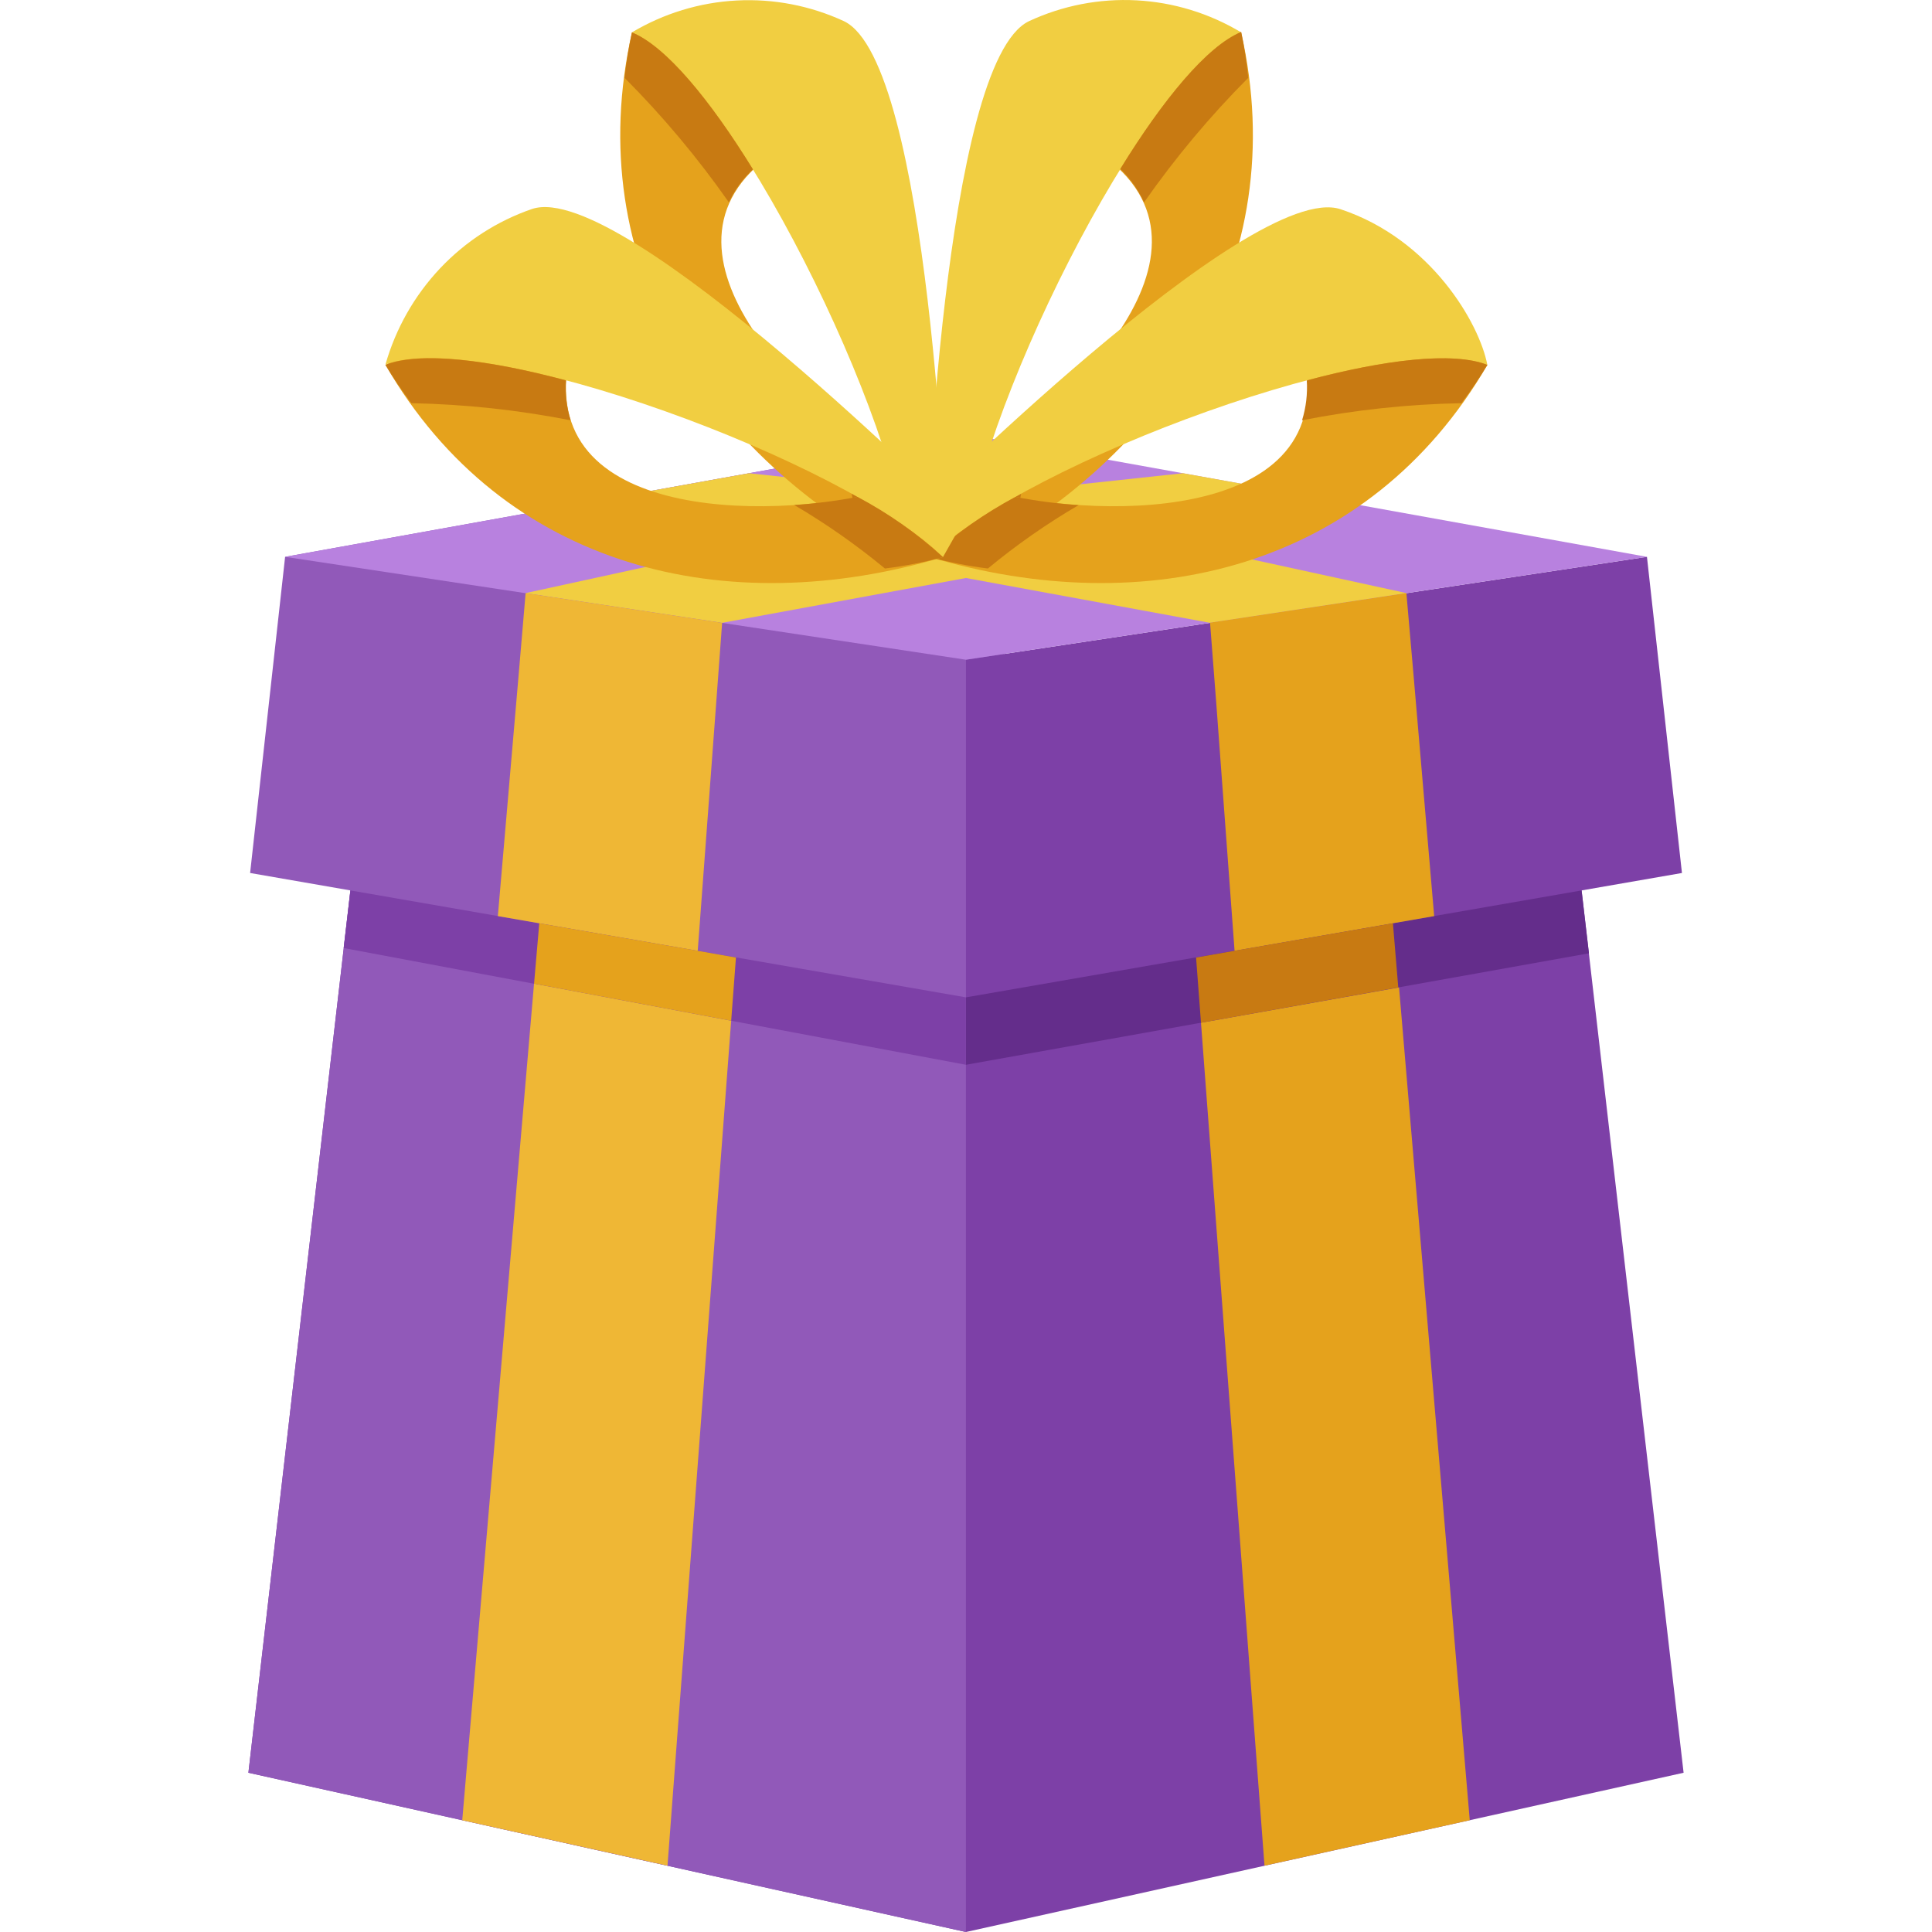 <svg width="70" height="70" viewBox="0 0 70 70" fill="none" xmlns="http://www.w3.org/2000/svg">
<path fill-rule="evenodd" clip-rule="evenodd" d="M34.997 26.858L56.309 23.655L61 64.23L34.997 70L9 64.23L13.691 23.655L34.997 26.858Z" fill="#7D40A7"/>
<path fill-rule="evenodd" clip-rule="evenodd" d="M34.997 26.858V70L9 64.23L13.691 23.655L34.997 26.858Z" fill="#9159B9"/>
<path fill-rule="evenodd" clip-rule="evenodd" d="M34.999 15.73L36.877 26.576L34.999 36.136L9.062 31.63L10.33 20.175L34.999 15.73Z" fill="#9159B9"/>
<path fill-rule="evenodd" clip-rule="evenodd" d="M59.672 20.175L34.998 23.903V36.136L60.94 31.63L59.672 20.175Z" fill="#7D40A7"/>
<path fill-rule="evenodd" clip-rule="evenodd" d="M34.997 23.903L10.328 20.175L34.997 15.73L59.671 20.175L34.997 23.903Z" fill="#B881DF"/>
<path fill-rule="evenodd" clip-rule="evenodd" d="M57.571 34.54L57.304 32.262L34.998 36.136V38.579L57.571 34.54Z" fill="#642D8B"/>
<path fill-rule="evenodd" clip-rule="evenodd" d="M34.997 36.136L12.696 32.262L12.451 34.349L34.997 38.579V36.136Z" fill="#7D40A7"/>
<path fill-rule="evenodd" clip-rule="evenodd" d="M26.165 22.566L34.998 20.942L43.842 22.566L50.956 21.489L40.406 19.188L48.199 18.105L42.863 17.146L34.998 17.992L27.138 17.146L21.802 18.105L29.595 19.188L19.045 21.489L26.165 22.566Z" fill="#F1CE41"/>
<path fill-rule="evenodd" clip-rule="evenodd" d="M18.794 24.422L18.038 33.192L19.538 33.452L25.28 34.45L25.947 25.499L26.164 22.566L19.044 21.489L18.794 24.422ZM19.349 35.64L16.748 65.95L24.185 67.597L26.492 36.983L19.349 35.64Z" fill="#EFB735"/>
<path fill-rule="evenodd" clip-rule="evenodd" d="M43.514 37.056L45.815 67.597L53.252 65.95L50.69 35.776L43.514 37.056ZM44.069 25.499L44.731 34.45L50.467 33.452L51.963 33.192L51.212 24.422L50.956 21.489L43.842 22.561L44.069 25.499Z" fill="#E5A21C"/>
<path fill-rule="evenodd" clip-rule="evenodd" d="M43.336 34.693L43.514 37.056L50.662 35.776L50.468 33.452L44.72 34.45L43.336 34.693Z" fill="#C87A12"/>
<path fill-rule="evenodd" clip-rule="evenodd" d="M19.35 35.64L26.492 36.983L26.665 34.693L25.286 34.45L19.539 33.452L19.35 35.64Z" fill="#E5A21C"/>
<path fill-rule="evenodd" clip-rule="evenodd" d="M44.97 1.173C46.859 9.554 42.252 16.559 34.964 20.305L34.736 17.157C38.105 15.392 44.87 9.334 40.067 5.713L42.118 2.03L44.97 1.173Z" fill="#E5A21C"/>
<path fill-rule="evenodd" clip-rule="evenodd" d="M33.547 19.865C33.547 19.865 34.164 2.256 37.282 0.767C38.501 0.2 39.836 -0.059 41.175 0.012C42.514 0.082 43.816 0.481 44.97 1.173C41.468 2.623 35.175 15.409 34.964 20.305L33.547 19.865Z" fill="#F1CE41"/>
<path fill-rule="evenodd" clip-rule="evenodd" d="M45.226 2.82C45.169 2.261 45.083 1.706 44.97 1.156C43.73 1.669 42.135 3.61 40.59 6.12C40.95 6.464 41.243 6.876 41.451 7.332C42.578 5.72 43.841 4.21 45.226 2.82Z" fill="#C87A12"/>
<path fill-rule="evenodd" clip-rule="evenodd" d="M36.793 19.177C36.968 17.84 37.249 16.52 37.632 15.228C37.038 15.727 36.414 16.189 35.764 16.61C35.356 17.804 35.095 19.045 34.986 20.305C35.613 19.971 36.217 19.594 36.793 19.177Z" fill="#C87A12"/>
<path fill-rule="evenodd" clip-rule="evenodd" d="M53.891 13.22C49.578 20.632 41.512 22.515 33.691 20.186L35.681 17.738C39.328 18.799 48.344 19.098 47.299 13.125L51.245 11.844L53.891 13.22Z" fill="#E5A21C"/>
<path fill-rule="evenodd" clip-rule="evenodd" d="M32.94 18.861C32.94 18.861 45.291 6.492 48.57 7.58C51.85 8.669 53.606 11.726 53.889 13.22C50.365 11.844 37.142 16.751 33.69 20.186L32.94 18.861Z" fill="#F1CE41"/>
<path fill-rule="evenodd" clip-rule="evenodd" d="M52.951 14.608C53.287 14.162 53.601 13.699 53.891 13.22C52.64 12.73 50.172 13.029 47.348 13.784C47.378 14.273 47.32 14.762 47.176 15.228C49.08 14.852 51.012 14.645 52.951 14.608Z" fill="#C87A12"/>
<path fill-rule="evenodd" clip-rule="evenodd" d="M35.793 20.598C36.825 19.744 37.924 18.977 39.078 18.302C38.311 18.25 37.548 18.15 36.793 18.003C35.675 18.597 34.635 19.33 33.697 20.186C34.386 20.372 35.086 20.509 35.793 20.598Z" fill="#C87A12"/>
<path fill-rule="evenodd" clip-rule="evenodd" d="M22.897 1.173C21.007 9.554 25.621 16.559 32.903 20.305L33.13 17.157C29.762 15.392 23.003 9.334 27.8 5.713L25.743 2.03L22.897 1.173Z" fill="#E5A21C"/>
<path fill-rule="evenodd" clip-rule="evenodd" d="M34.308 19.865C34.308 19.865 33.691 2.256 30.578 0.767C29.36 0.204 28.026 -0.053 26.689 0.018C25.351 0.088 24.051 0.485 22.896 1.173C26.398 2.623 32.691 15.409 32.902 20.305L34.308 19.865Z" fill="#F1CE41"/>
<path fill-rule="evenodd" clip-rule="evenodd" d="M22.629 2.82C22.69 2.267 22.779 1.717 22.896 1.173C24.141 1.686 25.731 3.627 27.281 6.136C26.915 6.472 26.619 6.879 26.409 7.332C25.28 5.72 24.015 4.21 22.629 2.82Z" fill="#C87A12"/>
<path fill-rule="evenodd" clip-rule="evenodd" d="M31.062 19.177C30.886 17.84 30.607 16.52 30.229 15.228C30.822 15.726 31.444 16.187 32.091 16.61C32.499 17.804 32.76 19.045 32.869 20.305C32.243 19.969 31.639 19.592 31.062 19.177Z" fill="#C87A12"/>
<path fill-rule="evenodd" clip-rule="evenodd" d="M13.965 13.22C18.256 20.632 26.349 22.515 34.164 20.186L32.202 17.738C28.556 18.799 19.546 19.098 20.585 13.125L16.622 11.844L13.965 13.22Z" fill="#E5A21C"/>
<path fill-rule="evenodd" clip-rule="evenodd" d="M34.915 18.861C34.915 18.861 22.564 6.492 19.284 7.569C18.015 8.004 16.868 8.744 15.942 9.726C15.016 10.709 14.337 11.903 13.965 13.209C17.489 11.844 30.718 16.751 34.164 20.186L34.915 18.861Z" fill="#F1CE41"/>
<path fill-rule="evenodd" clip-rule="evenodd" d="M14.904 14.608C14.568 14.162 14.255 13.699 13.965 13.22C15.216 12.73 17.689 13.029 20.507 13.784C20.473 14.272 20.529 14.762 20.674 15.228C18.772 14.854 16.841 14.646 14.904 14.608Z" fill="#C87A12"/>
<path fill-rule="evenodd" clip-rule="evenodd" d="M32.062 20.598C31.029 19.744 29.93 18.975 28.777 18.297C29.546 18.246 30.311 18.148 31.067 18.003C32.187 18.595 33.227 19.328 34.164 20.186C33.473 20.373 32.771 20.51 32.062 20.598Z" fill="#C87A12"/>
</svg>
